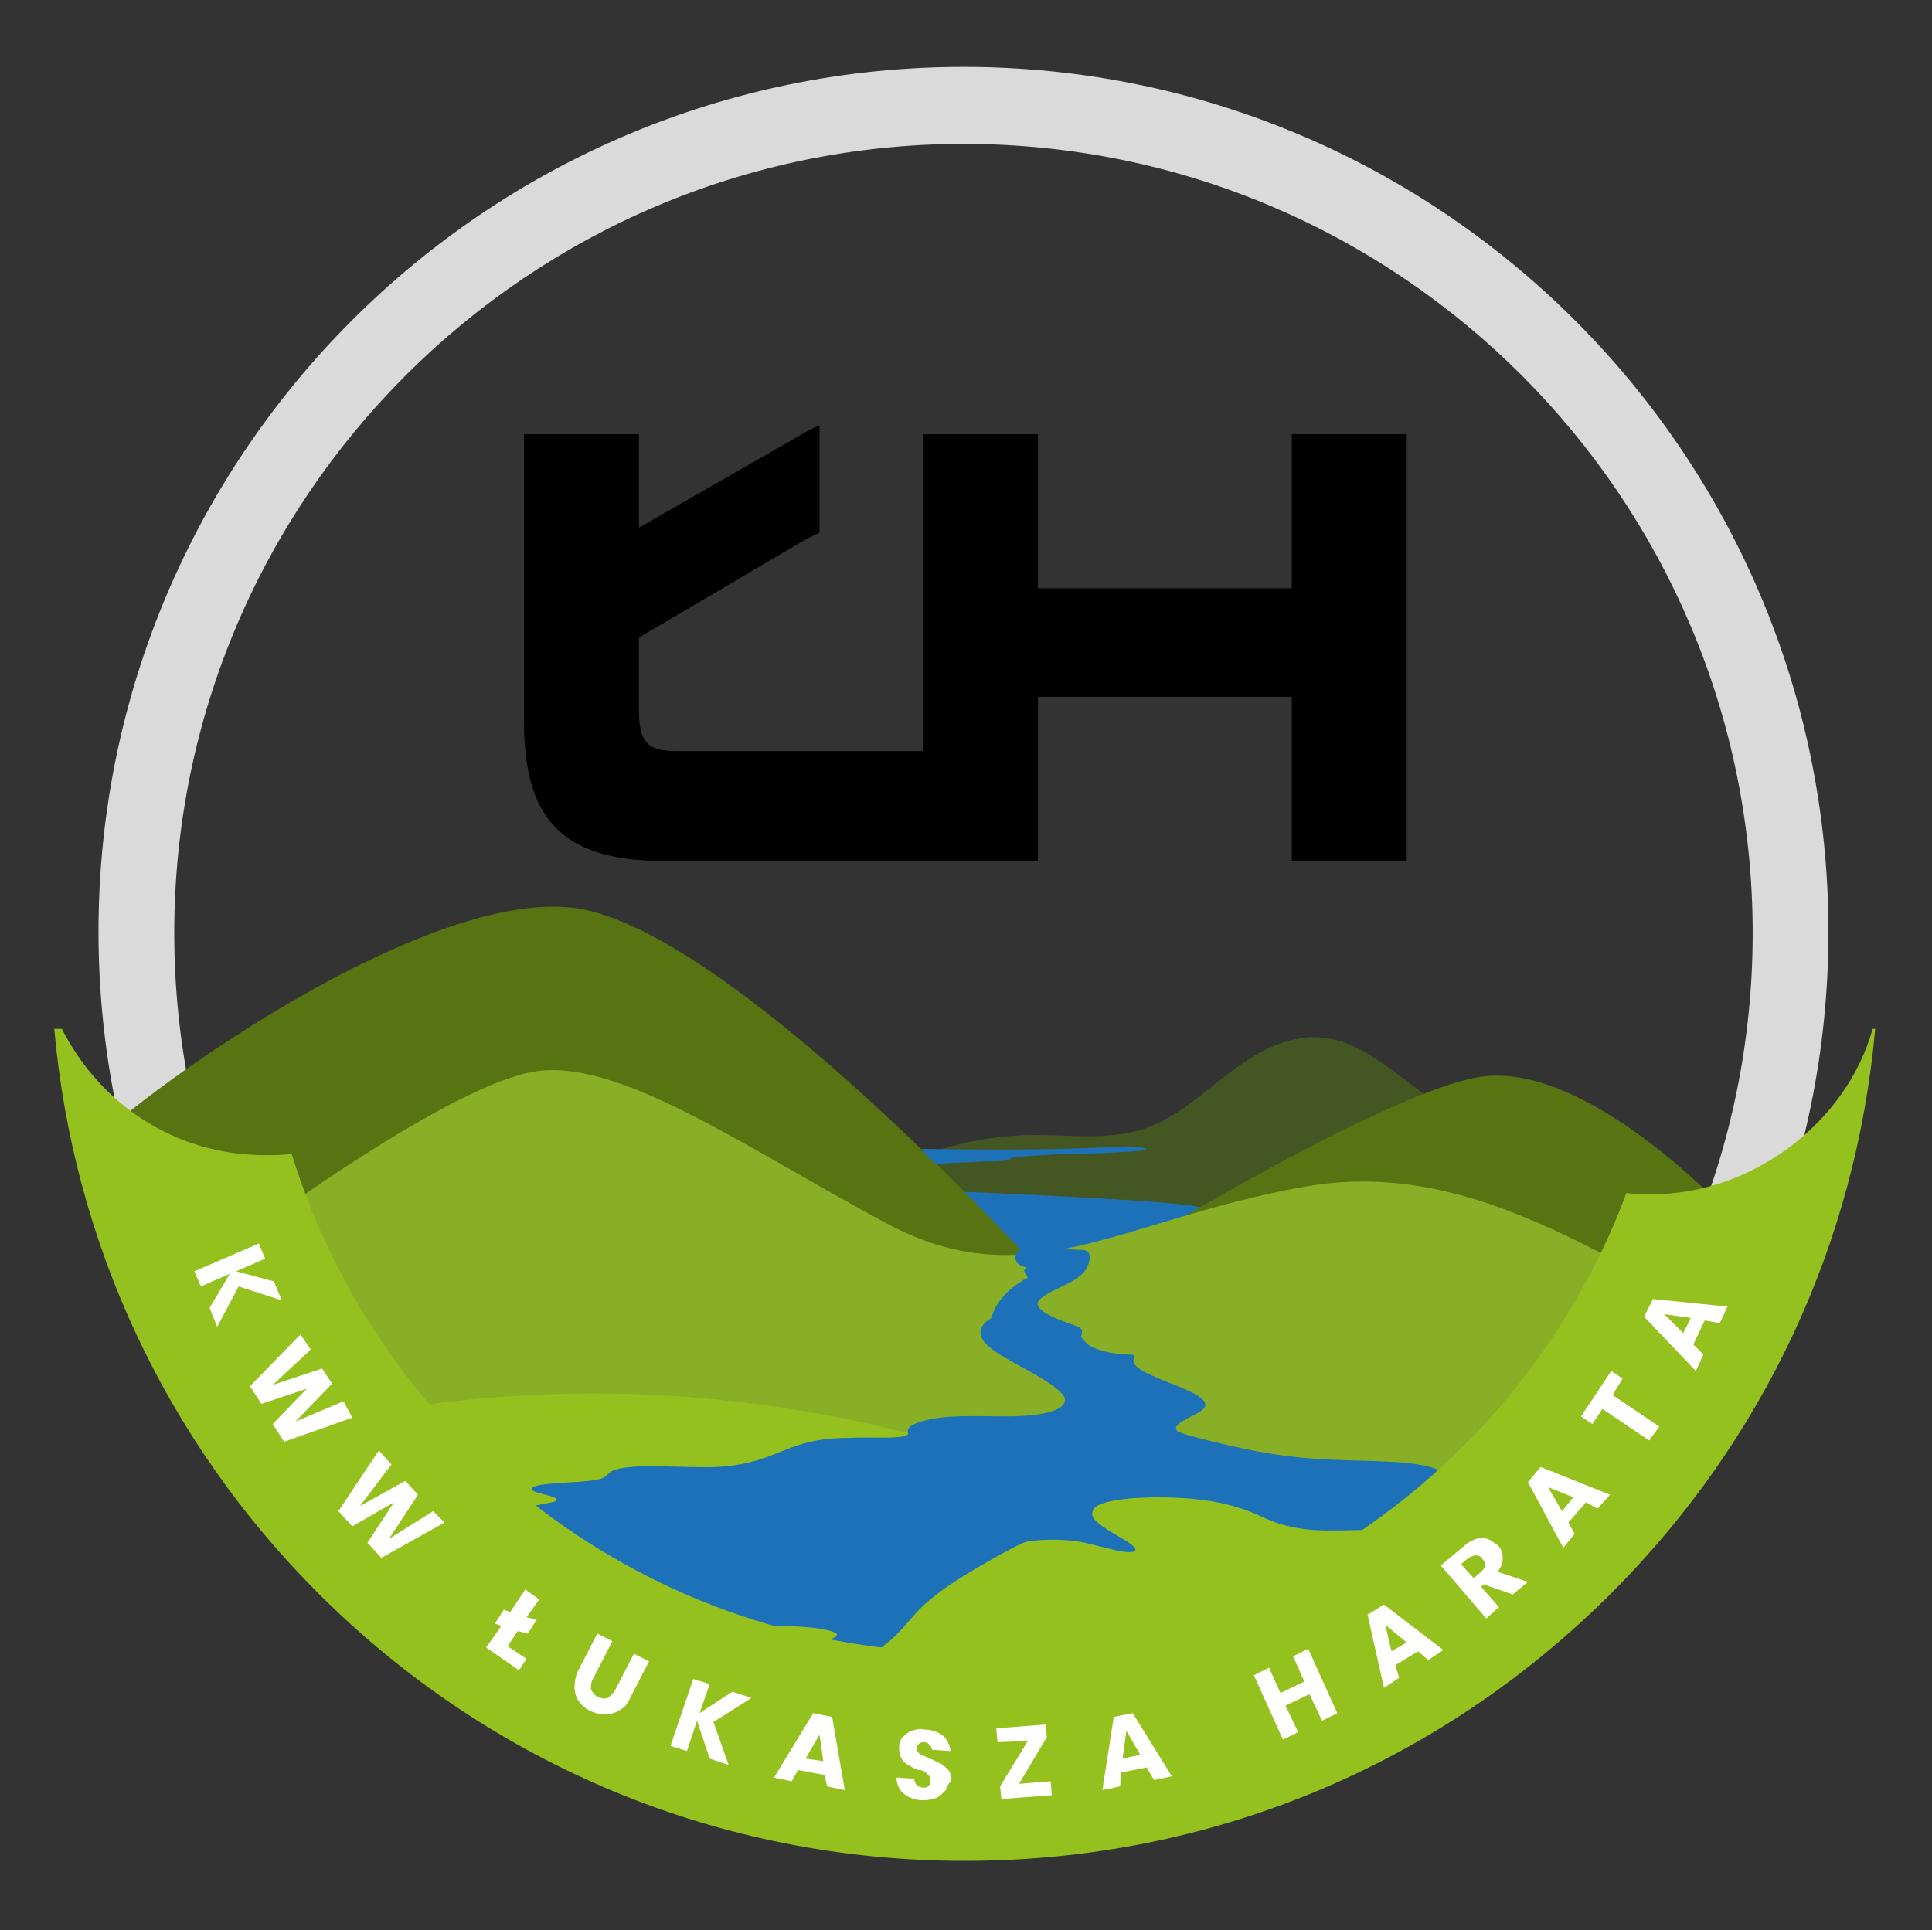 <?xml version="1.0" encoding="utf-8"?>
<!-- Generator: Adobe Illustrator 22.1.0, SVG Export Plug-In . SVG Version: 6.00 Build 0)  -->
<svg version="1.1" id="Warstwa_1" xmlns="http://www.w3.org/2000/svg" xmlns:xlink="http://www.w3.org/1999/xlink" x="0px" y="0px"
	 viewBox="0 0 153 152.9" style="enable-background:new 0 0 153 152.9;" xml:space="preserve">
<rect x="0" y="0" width="153" height="152.9" fill="#333333" stroke="none"/>
<style type="text/css">
	.st0{fill:#DADADA;}
	.st1{fill:#445622;}
	.st2{fill:#1D71B8;}
	.st3{fill:#577312;}
	.st4{fill:#89AF27;}
	.st5{fill:#95C11F;}
	.st6{fill:#FFFFFF;}
</style>
<g>
	<g>
		<path class="st0" d="M76.3,142.3c-37.8,0-68.5-30.7-68.5-68.5c0-37.8,30.7-68.5,68.5-68.5c37.8,0,68.5,30.7,68.5,68.5
			C144.8,111.6,114.1,142.3,76.3,142.3z M76.3,11.4c-34.4,0-62.5,28-62.5,62.5s28,62.5,62.5,62.5s62.5-28,62.5-62.5
			S110.8,11.4,76.3,11.4z"/>
	</g>
	<g>
		<path class="st1" d="M69.8,94.8c0.5-2.1,2.8-3.2,4.8-3.8c2.4-0.7,4.9-1.1,7.3-1.1c2.8,0,5.7,0.4,8.4-0.4c2.7-0.8,4.8-2.8,6.9-4.4
			c2.2-1.7,4.8-3.2,7.6-2.9c2.1,0.2,3.8,1.4,5.5,2.6c4.5,3.3,8.8,7,12.8,11c0.7,0.7,1.5,1.8,0.9,2.6c-0.2,0.2-0.4,0.4-0.6,0.5
			c-5.2,3-11.7,2.3-17.5,1s-11.7-3.3-17.7-2.6c-2.7,0.3-5.4,1.2-8.1,1.3c-3,0.2-6.1-0.5-8.8-1.9c-0.5-0.3-1-0.6-1.2-1.1
			c-0.2-0.5,0.2-1.2,0.7-1.1"/>
	</g>
	<g>
		<path class="st2" d="M76.2,94.4c0,0,18,0.7,19.1,1.3l-1.4,0.8L92.3,97c0,0-7.6,2.1-8.6,2.2s-2.7,0.1-2.9,0.1
			c-0.1-0.1-2.4-2.4-2.4-2.4L76.2,94.4z"/>
	</g>
	<g>
		<path class="st3" d="M6.1,92.2c-1-1.2,27.3-23.1,40.4-20.1s37.4,30.2,37.4,30.2s24.7-15.6,33.3-17C125.7,84,136.8,96,136.8,96
			l-16.2,22.1C120.7,118.1,39.4,132.4,6.1,92.2z"/>
	</g>
	<g>
		<g>
			<path class="st2" d="M74.1,92.2c1.1-0.1,2.3-0.1,3.7-0.2c0.7,0,1.5,0,1.9-0.1c0.4-0.1,0.3-0.1,0.4-0.2c0.4-0.1,2.4-0.2,4.3-0.3
				c1.9,0,4-0.1,5.4-0.2c1.4-0.1,1.4-0.3-0.5-0.4c-5.7,0.3-10.1,0.3-16.3,0.2C73.3,91.5,73.7,91.8,74.1,92.2z"/>
		</g>
	</g>
	<g>
		<path class="st4" d="M20.9,96.9c0,0,14.6-10.8,21.3-12s16.8,6,28,12c11.2,6,18.5-0.3,33.1-2.9s25.8,8,34.2,10s-17.4,21.1-48.8,20
			S23.7,117.7,20.9,96.9z"/>
	</g>
	<g>
		<path class="st5" d="M121.7,121.7c-6.2-4.1-13.9-5.9-21.3-5.1c-4.3,0.5-8.5,1.8-12.8,1.4c-2.9-0.3-5.6-1.3-8.4-2.3
			c-14.1-4.8-29.3-6.4-44.1-4.6c-1,0.1-2.1,0.3-2.7,1.1c-0.6,0.8-0.5,2-0.3,3c1.3,6,5.2,11.4,10.4,14.6c5.7,3.4,12.6,4.2,19.2,4.8
			c8.8,0.8,17.7,1.3,26.5,0.2c11.9-1.5,23.4-6.1,33.1-13.3"/>
	</g>
	<g>
		<path class="st2" d="M123.4,120.3c-1.6-0.6-6.4-0.8-6.8-1.5c-0.2-0.3,0.6-0.6,1-0.9c0.4-0.3,0.1-0.7-1.3-0.8c-0.6,0-1.3,0-1.7-0.1
			c-0.5-0.1-0.4-0.2-0.5-0.4c-0.3-0.4-2-0.7-3.7-0.8c-1.7-0.1-3.6-0.1-5.4-0.2c-4-0.2-6.9-0.9-9.7-1.6c-0.8-0.2-1.6-0.4-2-0.6
			c-0.8-0.6,1.4-1.2,2-1.8c1.3-1.4-6.2-2.6-5.5-4c0.1-0.1,0-0.3-0.2-0.3c-1.6,0-2.8-0.4-3.3-0.7c-0.3-0.2-0.5-0.5-0.7-0.7
			c0.1-0.3,0.2-0.6-0.2-0.8c-0.7-0.3-4.3-1.3-2.9-2.3c1.2-1,3.8-1.3,3.8-3.3c0-0.3-0.3-0.5-0.6-0.5c-1.3,0-2.5-0.2-3.7-0.4
			c-1.2-0.3-2.5,1.4-0.7,1.8l-0.2,0.2c0,0.1,0.1,0.3,0.3,0.6c-0.2,0.1-0.4,0.2-0.5,0.3c-1,0.6-1.9,1.5-2.3,2.6
			c0,0.1-0.1,0.2-0.1,0.3c-1.3,0.8-1,1.7,0.1,2.5c1.5,1.1,4.2,2.2,5.4,3.4c0.7,0.6,0.5,1.5-2.3,1.8c-1.9,0.2-4.1,0-6.1,0.1
			c-2.1,0.1-3.7,0.6-3.7,1.1c0,0.1,0.1,0.3-0.1,0.4c-0.7,0.3-3,0.1-4.6,0.2c-5.1,0-5.4,2-10.4,2.3c-2.7,0.1-6.4-0.3-8,0.2
			c-0.8,0.2-0.5,0.6-1.5,0.8c-1.4,0.3-5,0.2-5.2,0.7c-0.2,0.4,2.5,0.6,1.9,1c-0.2,0.1-0.8,0.2-1.3,0.3c-1.8,0.3-2.1,0.9-2.2,1.3
			c-0.2,0.6-0.4,1.3,0.4,1.9c0.4,0.3,1.1,0.6,0.9,0.9c-0.3,0.7-4.1,1.1-7.3,1c-3.2,0-6.4-0.3-9.6-0.2c2,0.5,4.3,1,6.7,1.4
			c-0.6,0.1-1.3,0.1-1.9,0.2c3.2,0.2,6.6,0.5,9,1c2.4,0.5,3.5,1.4,1.7,2c2.8-0.3,6.4-0.1,8.2,0.5c0.9,0.3,1.6,0.7,3.2,0.8
			c1.9,0.1,3.5-0.3,4.8-0.6c1.4-0.3,3.2-0.6,5.3-0.6c2.1,0,4.3,0.3,4.4,0.7c-0.5,1-7.5,0.7-11.2,1c-0.4,0-0.9,0.1-1.1,0.2
			c-0.2,0.1,0.1,0.2,0.3,0.3c0.8,0.3,1.7,0.7,2.5,1c1,0.4,2.3,0.8,4.3,0.9c2.1,0.1,3.8-0.3,5-0.7c4.6-1.4,5.2-3.3,7-5
			c1.7-1.6,4.5-3.2,7.3-4.7c0.3-0.1,0.5-0.3,1-0.4c1.2-0.2,3.2-0.2,4.5,0.1c1.8,0.4,3.2,0.9,3.9,0.7c0.9-0.5-3.6-2-3.3-3.1
			c0.1-0.3,0.2-0.5,0.8-0.7c1.3-0.5,4.5-0.6,6.9-0.4c2.4,0.2,4,0.7,5.2,1.2c1.1,0.5,2.2,1.1,4.7,1.3c2.2,0.1,4.5-0.1,6.8,0
			c2.2,0.1,4,0.5,6.1,0.6c1.9,0.1,4.1,0,5.5-0.3C123.9,121.2,124.3,120.7,123.4,120.3z"/>
	</g>
	<g>
		<path class="st5" d="M130.8,94.6c-0.7,0-1.3,0-2-0.1c-7.9,21.2-28.4,36.4-52.3,36.4c-25.1,0-46.4-16.7-53.4-39.5
			c-0.7,0.1-1.4,0.1-2.1,0.1c-7.2,0-13.1-4.1-16.1-10H4.3c1.5,16.9,8.8,32.6,20.9,44.7c13.7,13.7,31.9,21.2,51.2,21.2
			c19.4,0,37.5-7.5,51.2-21.2c12.1-12.1,19.4-27.8,20.9-44.7h-0.2C146.2,89,138.7,94.6,130.8,94.6z"/>
	</g>
	<g>
		<path d="M102.3,34.4v12.2H82.2V34.4h-9.1v25.1H53.6c-2.3,0-3-0.7-3-3.2v-5.8l12.9-7.6c0.4-0.2,0.9-0.5,1.4-0.7v-8.5
			c-0.5,0.2-0.9,0.4-1.4,0.7l-12.9,7.4v-7.4h-9.1v22.8c0,7.3,2.7,11,11,11h20.6v0h9.1v-13h20.1v13h9.1V34.4H102.3z"/>
	</g>
	<g>
		<path class="st6" d="M18.9,101.9l-1.7,3.2l-0.6-1.5l1.6-2.7l-2.3,1l-0.5-1.2l5.1-2.2l0.5,1.2l-2.3,1l3,0.8l0.6,1.5L18.9,101.9z"/>
		<path class="st6" d="M27.9,112.3l-5.4,1.9l-0.9-1.4l2.7-2.8l-3.6,1.2l-0.9-1.4l4-4.1l0.8,1.2l-3,2.8l3.9-1.3l0.8,1.2l-2.9,3
			l3.8-1.6L27.9,112.3z"/>
		<path class="st6" d="M35.2,120.6l-5,2.8l-1.1-1.2l2.1-3.2l-3.3,1.9l-1.1-1.2l3.2-4.8l1,1.1l-2.5,3.3l3.6-2l1,1.1l-2.3,3.5l3.5-2.2
			L35.2,120.6z"/>
		<path class="st6" d="M41.7,131.4l-0.6,0.9l-2.6-1.8l1.2-1.7l-0.5-0.2l0.7-1.1l0.5,0.2l1.2-1.8l1.1,0.8l-1,1.4l0.8,0.2l-0.7,1.1
			l-0.8-0.2l-0.8,1.2L41.7,131.4z"/>
		<path class="st6" d="M48.5,130l-1.5,2.9c-0.2,0.3-0.2,0.6-0.2,0.9c0.1,0.2,0.2,0.4,0.5,0.6c0.3,0.1,0.5,0.2,0.8,0.1
			c0.2-0.1,0.4-0.3,0.6-0.6l1.5-2.9l1.2,0.6l-1.5,2.9c-0.2,0.5-0.5,0.8-0.9,1c-0.3,0.2-0.7,0.3-1.1,0.3c-0.4,0-0.8-0.1-1.2-0.3
			s-0.7-0.5-0.9-0.8c-0.2-0.3-0.3-0.7-0.3-1.1c0-0.4,0.1-0.9,0.3-1.3l1.5-2.9L48.5,130z"/>
		<path class="st6" d="M56.5,136.4l1.2,3.4l-1.5-0.5l-1-3l-0.8,2.4l-1.3-0.4l1.8-5.3l1.3,0.4l-0.8,2.3l2.6-1.7l1.5,0.5L56.5,136.4z"
			/>
		<path class="st6" d="M65.3,140.6l-2.1-0.4l-0.5,0.9l-1.4-0.3l3.1-5.1l1.5,0.3l1,5.8l-1.4-0.3L65.3,140.6z M65.2,139.5l-0.3-2.1
			l-1.1,1.9L65.2,139.5z"/>
		<path class="st6" d="M74.9,141.8c-0.2,0.2-0.4,0.4-0.7,0.6c-0.3,0.1-0.7,0.2-1.1,0.2c-0.6,0-1.1-0.2-1.5-0.5
			c-0.4-0.3-0.6-0.8-0.6-1.3l1.4,0.1c0,0.2,0.1,0.4,0.2,0.5c0.1,0.1,0.3,0.2,0.5,0.2c0.2,0,0.3,0,0.4-0.1c0.1-0.1,0.2-0.2,0.2-0.4
			c0-0.1,0-0.3-0.1-0.4c-0.1-0.1-0.2-0.2-0.3-0.3c-0.1-0.1-0.3-0.2-0.6-0.2c-0.3-0.1-0.6-0.3-0.8-0.4c-0.2-0.1-0.4-0.3-0.5-0.5
			c-0.1-0.2-0.2-0.5-0.2-0.9c0-0.3,0.1-0.6,0.3-0.8c0.2-0.2,0.4-0.4,0.7-0.5c0.3-0.1,0.6-0.2,1-0.1c0.6,0,1.1,0.2,1.5,0.5
			c0.3,0.3,0.5,0.7,0.6,1.2l-1.5-0.1c0-0.2-0.1-0.3-0.2-0.4c-0.1-0.1-0.2-0.2-0.4-0.2c-0.2,0-0.3,0-0.4,0.1
			c-0.1,0.1-0.2,0.2-0.2,0.4c0,0.1,0,0.2,0.1,0.3c0.1,0.1,0.2,0.2,0.3,0.2c0.1,0.1,0.3,0.1,0.6,0.3c0.4,0.1,0.6,0.3,0.9,0.4
			c0.2,0.1,0.4,0.3,0.6,0.5s0.2,0.5,0.2,0.9C75.1,141.3,75,141.5,74.9,141.8z"/>
		<path class="st6" d="M80.7,141.3l2.5-0.2l0.1,1.1l-4,0.3l-0.1-1l2.2-3.6L79,138l-0.1-1.1l3.9-0.3l0.1,1L80.7,141.3z"/>
		<path class="st6" d="M90.8,140l-2,0.4l-0.1,1.1l-1.4,0.3l0.9-5.8l1.5-0.3l3.1,5l-1.4,0.3L90.8,140z M90.3,139l-1.1-1.9l-0.3,2.2
			L90.3,139z"/>
		<path class="st6" d="M103.6,130.6l2.3,5.1l-1.2,0.6l-1-2.1l-1.9,0.9l1,2.1l-1.2,0.6l-2.3-5.1l1.2-0.6l0.9,2l1.9-0.9l-0.9-2
			L103.6,130.6z"/>
		<path class="st6" d="M112.3,130.8l-1.8,1.1l0.3,1l-1.2,0.8l-1.3-5.8l1.3-0.8l4.7,3.6l-1.2,0.8L112.3,130.8z M111.4,130.1l-1.7-1.4
			l0.5,2.1L111.4,130.1z"/>
		<path class="st6" d="M119.8,126.3l-2.3-0.8l-0.2,0.2l1.4,1.6l-1,0.9l-3.6-4.2l1.8-1.5c0.3-0.3,0.7-0.5,1-0.6
			c0.3-0.1,0.6-0.1,0.9,0c0.3,0.1,0.5,0.3,0.8,0.5c0.3,0.3,0.4,0.6,0.4,1c0,0.4-0.1,0.7-0.4,1.1l2.4,0.8L119.8,126.3z M116.7,125
			l0.6-0.5c0.2-0.2,0.3-0.3,0.3-0.5c0-0.2,0-0.3-0.2-0.5c-0.1-0.2-0.3-0.3-0.5-0.3c-0.2,0-0.4,0.1-0.6,0.2l-0.6,0.5L116.7,125z"/>
		<path class="st6" d="M125.6,119l-1.4,1.6l0.5,0.9l-0.9,1.1l-2.8-5.2l1-1.2l5.5,2.2l-1,1.1L125.6,119z M124.6,118.6l-2-0.8l1.1,1.9
			L124.6,118.6z"/>
		<path class="st6" d="M127.6,108.6l0.9,0.6l-0.8,1.3l3.7,2.5l-0.8,1.1l-3.7-2.5l-0.8,1.2l-0.9-0.6L127.6,108.6z"/>
		<path class="st6" d="M135,104.6l-0.9,1.9l0.8,0.8l-0.6,1.3l-4.1-4.3l0.7-1.4l5.9,0.6l-0.6,1.3L135,104.6z M133.9,104.4l-2.1-0.3
			l1.5,1.5L133.9,104.4z"/>
	</g>
</g>
</svg>
